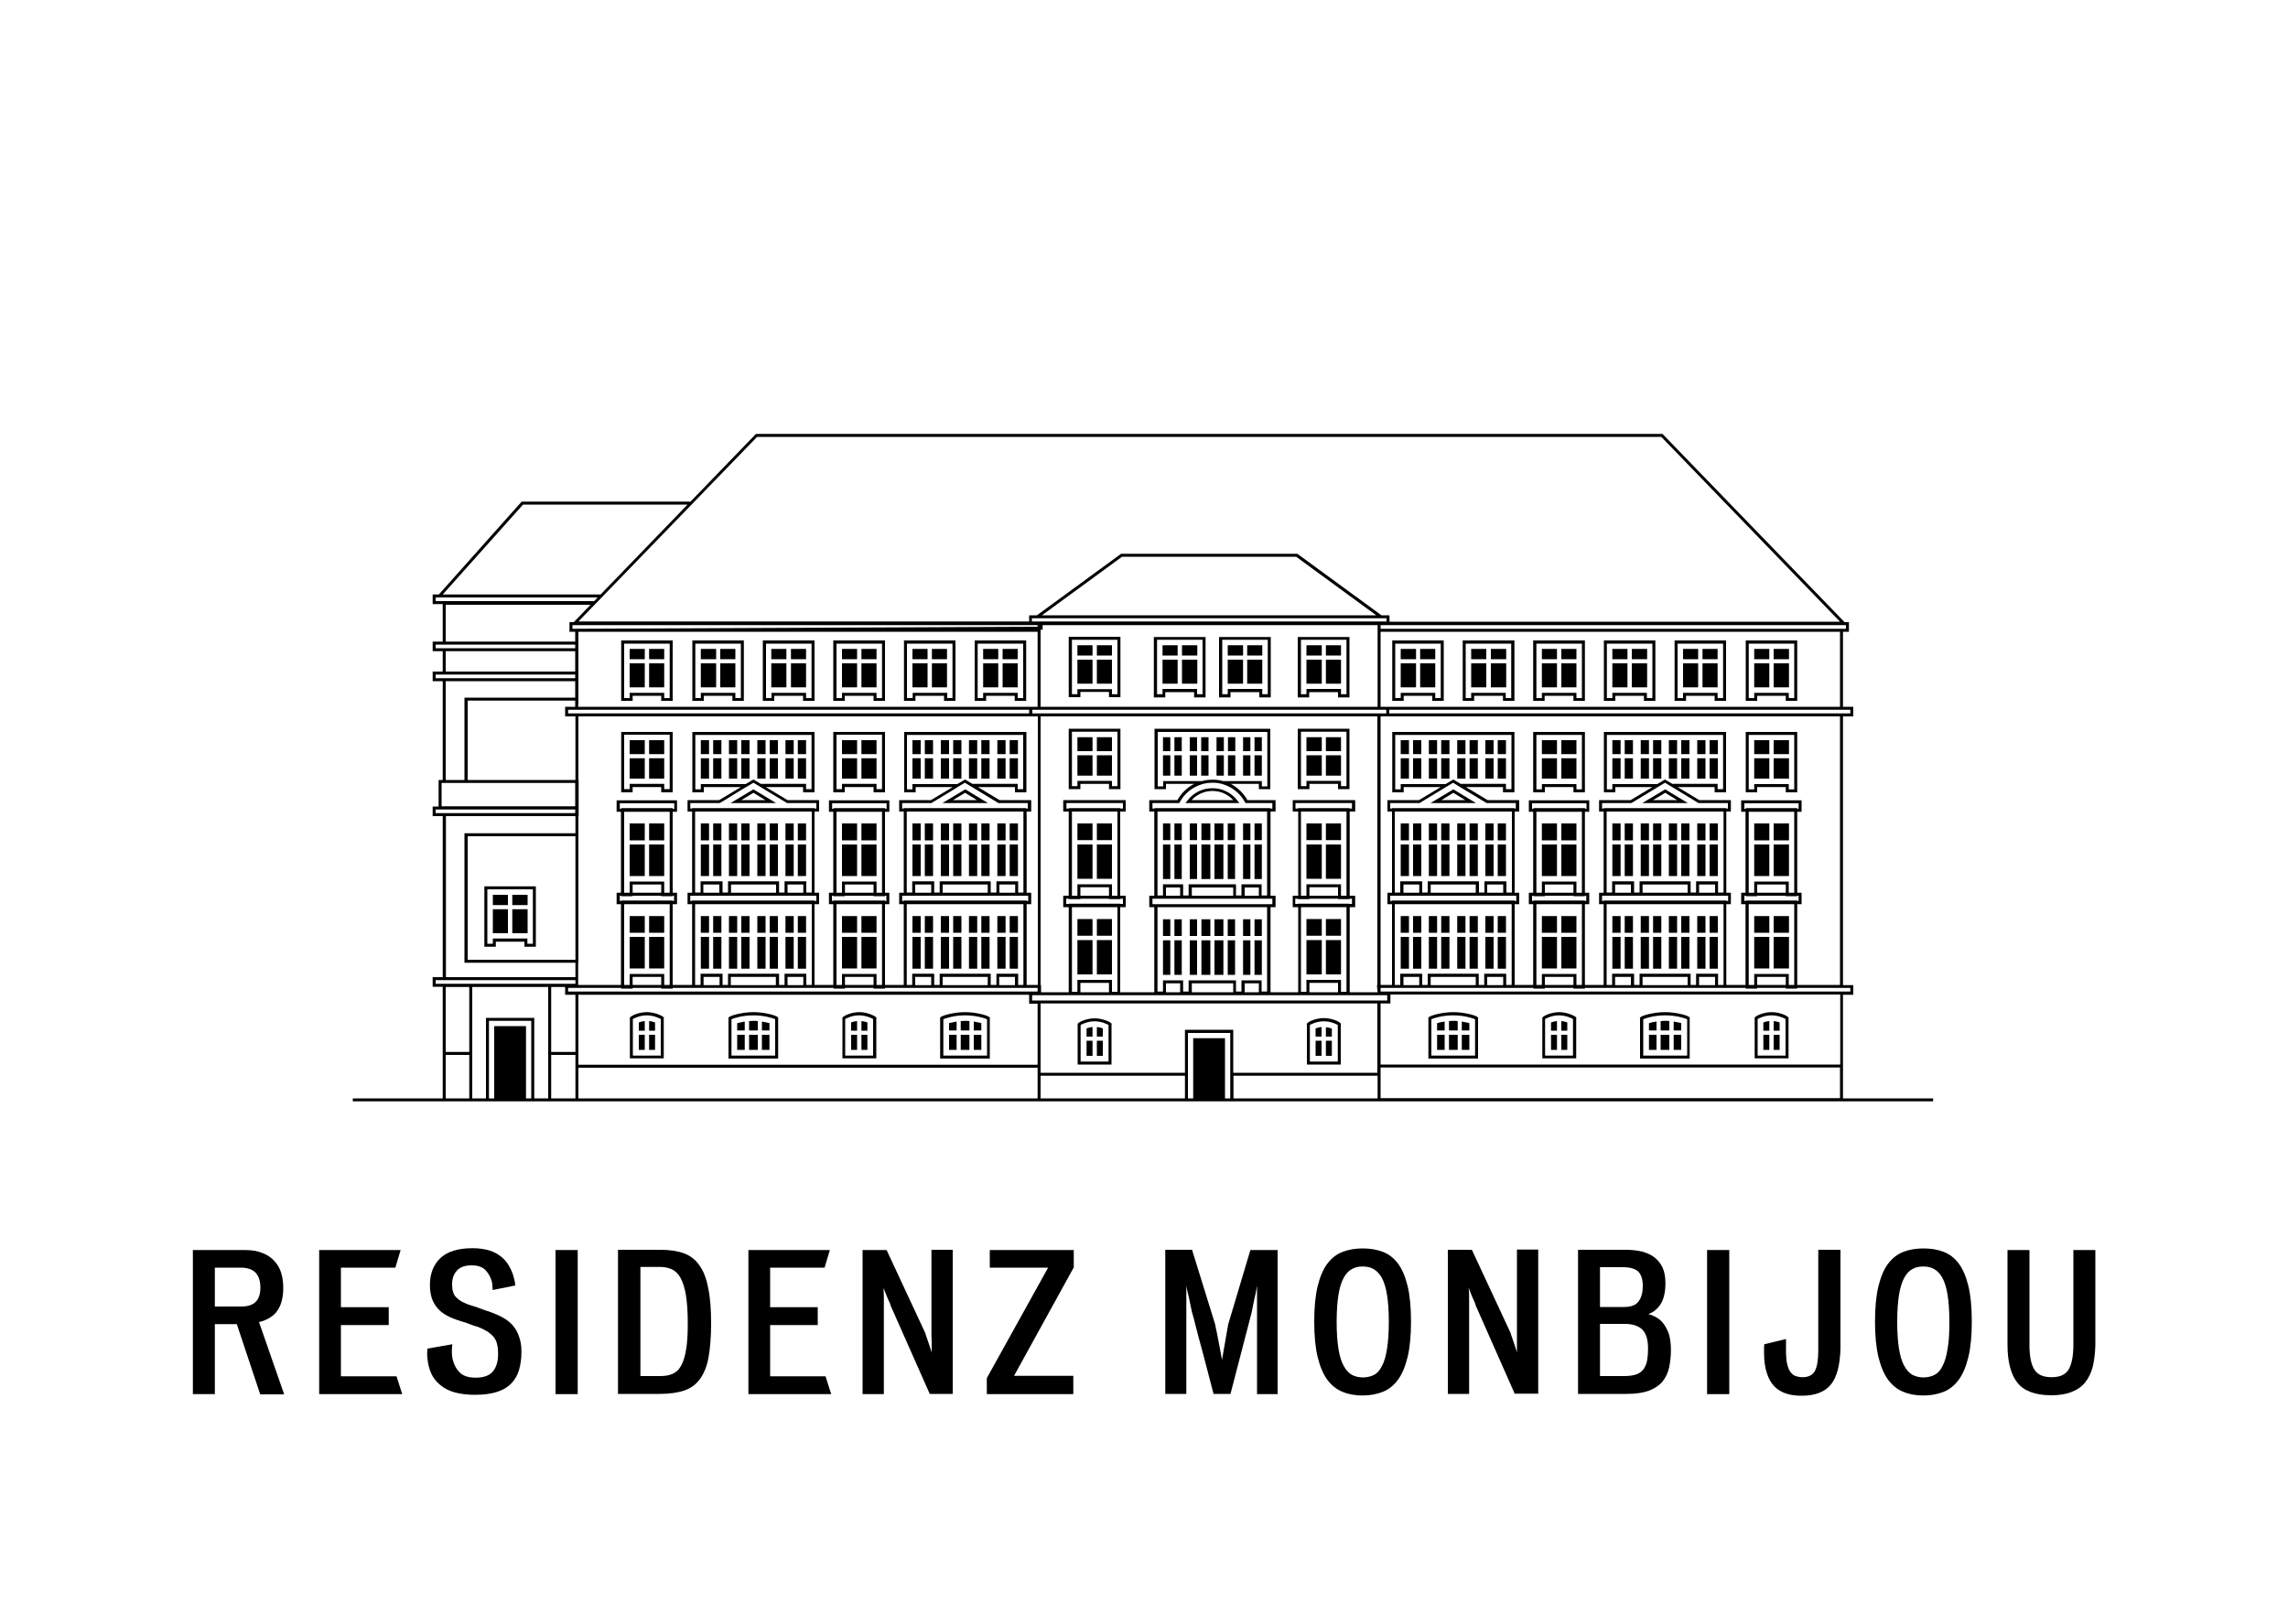 <?xml version="1.0" encoding="utf-8"?>
<!-- Generator: Adobe Illustrator 26.3.1, SVG Export Plug-In . SVG Version: 6.00 Build 0)  -->
<svg version="1.1" id="Ebene_1" xmlns="http://www.w3.org/2000/svg" xmlns:xlink="http://www.w3.org/1999/xlink" x="0px" y="0px"
	 viewBox="0 0 1000 710.1" style="enable-background:new 0 0 1000 710.1;" xml:space="preserve">
<g>
	<g>
		<path d="M113.8,562.9c0-2.8-0.7-4.9-2-6.4c-1.4-1.5-3.6-2.3-6.6-2.3H93.9v17h11.5c2.9,0,5.1-0.7,6.4-2.1
			C113.1,567.8,113.8,565.7,113.8,562.9 M113.7,609.5l-10.2-30.6h-9.6v30.6h-9.6v-63H107c3,0,5.6,0.4,7.7,1.3c2.1,0.8,3.9,2,5.2,3.5
			c1.4,1.5,2.4,3.2,3,5.2c0.6,2,0.9,4.2,0.9,6.5c0,4.1-0.8,7.4-2.5,9.9c-1.7,2.5-4.4,4.2-8.1,5.1l11,31.6H113.7z"/>
	</g>
	<polygon points="139.5,609.5 139.5,546.5 175.1,546.5 172.8,554.2 149,554.2 149,571.5 169.9,571.5 169.9,579.3 149,579.3 
		149,601.7 173.3,601.7 175.8,609.5 	"/>
	<g>
		<path d="M227.9,591c0,3.1-0.4,5.8-1.1,8.1c-0.7,2.3-1.9,4.3-3.5,5.9c-1.6,1.6-3.7,2.8-6.3,3.6c-2.6,0.8-5.8,1.2-9.5,1.2
			c-3.4,0-6.4-0.4-8.9-1.1c-2.5-0.7-4.5-1.8-6.2-3.2c-1.7-1.4-3-3-3.9-5c-0.9-2-1.5-4.2-1.7-6.8c-0.1-0.6-0.1-1.3-0.1-2
			c0-0.7,0.1-1.4,0.1-2.1l10.9-1.9c-0.1,0.9-0.2,1.8-0.2,2.7c0,0.9,0,1.7,0.1,2.5c0.4,2.8,1.4,5,3,6.8c1.6,1.8,4,2.6,7.3,2.6
			c3.5,0,6-0.9,7.5-2.7c1.5-1.8,2.3-4.3,2.3-7.6c0-1.6-0.1-3-0.4-4.1c-0.2-1.2-0.7-2.2-1.3-3.1c-0.7-0.9-1.6-1.7-2.7-2.5
			c-1.2-0.7-2.6-1.5-4.4-2.2c-1.2-0.3-2.4-0.7-3.6-1.2c-1.2-0.5-2.5-0.9-3.9-1.3c-2.3-0.7-4.3-1.5-6-2.4c-1.7-0.9-3.1-2-4.2-3.3
			c-1.1-1.3-1.9-2.7-2.5-4.4c-0.5-1.6-0.8-3.5-0.8-5.7c0-4.9,1.5-8.8,4.5-11.7c3-2.9,7.7-4.4,14.2-4.4c2.9,0,5.4,0.4,7.6,1.1
			c2.1,0.7,4,1.8,5.4,3.1c1.5,1.3,2.6,2.9,3.5,4.7c0.9,1.8,1.5,3.7,1.9,5.8c0.1,0.3,0.1,0.6,0.1,0.8c0,0.3,0.1,0.5,0.1,0.8l-9.9,2
			c0-0.2,0-0.4,0-0.7c0-0.3-0.1-0.7-0.1-1.1c0-0.4-0.1-0.8-0.1-1.1c0-0.4-0.1-0.6-0.1-0.7c-0.6-2.1-1.6-3.9-2.9-5.2
			c-1.4-1.4-3.4-2-6-2c-2.8,0-5,0.7-6.4,2.3c-1.4,1.5-2.1,3.5-2.1,6c0,1.2,0.1,2.3,0.4,3.2c0.2,0.9,0.7,1.8,1.4,2.5
			c0.7,0.7,1.6,1.4,2.7,2c1.2,0.6,2.6,1.2,4.4,1.7c0.4,0.2,1,0.3,1.6,0.5c0.6,0.2,1.2,0.4,1.9,0.7c0.7,0.2,1.3,0.5,1.9,0.7
			c0.6,0.2,1.1,0.4,1.6,0.5c2.5,0.9,4.6,1.8,6.4,2.8c1.8,1,3.3,2.2,4.4,3.6c1.2,1.4,2,3,2.6,4.8C227.6,586.4,227.9,588.5,227.9,591"
			/>
	</g>
	<rect x="242.8" y="546.5" width="9.7" height="63"/>
	<g>
		<path d="M300.6,578.3c0-4.8-0.3-8.8-0.8-12c-0.5-3.1-1.3-5.6-2.3-7.5c-1-1.9-2.3-3.1-3.7-3.8c-1.5-0.7-3.2-1.1-5.1-1.1h-8.8v47.7
			h8.7c2.1,0,3.9-0.3,5.4-1c1.5-0.7,2.8-1.8,3.7-3.6c1-1.7,1.7-4.1,2.2-7.2C300.4,587,300.6,583.1,300.6,578.3 M310.8,578.5
			c0,5.9-0.4,10.8-1.1,14.8c-0.7,4-2,7.1-3.7,9.5c-1.7,2.4-4,4.1-6.9,5.1c-2.9,1-6.5,1.5-10.9,1.5h-18.1v-63h18.6
			c3.9,0,7.3,0.5,10.1,1.5c2.8,1,5.1,2.7,6.8,5.2c1.8,2.4,3.1,5.7,3.9,9.9C310.4,567.1,310.8,572.3,310.8,578.5"/>
	</g>
	<polygon points="327.1,609.5 327.1,546.5 362.7,546.5 360.4,554.2 336.6,554.2 336.6,571.5 357.4,571.5 357.4,579.3 336.6,579.3 
		336.6,601.7 360.8,601.7 363.3,609.5 	"/>
	<g>
		<path d="M406.4,609.5l-17.1-38.6c-0.1-0.5-0.3-1.1-0.7-1.9s-0.7-1.5-1-2.3c-0.3-0.8-0.6-1.5-0.9-2.2c-0.3-0.7-0.4-1.2-0.5-1.5
			c0,0.3,0,0.8,0,1.4c0,0.6,0.1,1.3,0.1,2c0,0.7,0,1.3,0,2v1.5v39.6h-9.3v-63h10.5l16.9,36.3c0.1,0.3,0.2,0.8,0.5,1.6
			c0.3,0.8,0.6,1.7,0.9,2.6c0.3,1,0.6,1.9,0.9,2.7c0.3,0.8,0.5,1.5,0.5,1.8v-2c0-0.9,0-1.9,0-2.9c0-1-0.1-1.9-0.1-2.8v-1.7v-35.7
			h9.3v63H406.4z"/>
	</g>
	<polygon points="431.3,609.5 431.3,602.5 458.1,554.2 432.6,554.2 432.6,546.5 469.3,546.5 469.3,554.1 443.2,601.5 469.1,601.5 
		469.1,609.5 	"/>
	<g>
		<path d="M549.4,609.5v-35.7v-11.7c-0.1,0.5-0.2,1.2-0.4,2.3c-0.2,1-0.4,2.1-0.7,3.2c-0.2,1.2-0.5,2.3-0.7,3.4
			c-0.2,1.1-0.4,2-0.5,2.6l-9.3,35.8h-7.4l-4.7-18c-0.6-2.2-1.2-4.4-1.8-6.6c-0.6-2.2-1.1-4.1-1.5-5.8c-0.4-1.7-0.9-3.6-1.5-5.6
			c-0.1-0.5-0.3-1.3-0.5-2.4c-0.2-1.1-0.5-2.2-0.7-3.4c-0.3-1.2-0.5-2.3-0.8-3.4c-0.2-1.1-0.4-1.8-0.4-2.3v2.4c0,1.1,0,2.2,0,3.4
			c0,1.2,0,2.4,0,3.5v2.5v35.7h-9.2v-63H521l10.1,32.6c0.1,0.6,0.3,1.7,0.7,3.4c0.3,1.7,0.7,3.4,1,5.2c0.4,2.1,0.8,4.4,1.3,6.9
			c0.4-2.5,0.8-4.7,1.2-6.9c0.3-1.8,0.6-3.5,0.9-5.2c0.3-1.7,0.5-2.8,0.6-3.4l9.7-32.5h11.9v63H549.4z"/>
		<path d="M607,577.9c0-4.8-0.3-8.8-0.8-11.9s-1.3-5.6-2.3-7.4c-1-1.8-2.2-3-3.6-3.8s-3-1.1-4.7-1.1c-1.8,0-3.3,0.3-4.7,1.1
			c-1.4,0.7-2.6,2-3.6,3.8c-1,1.8-1.8,4.3-2.3,7.4c-0.5,3.1-0.8,7.1-0.8,11.9c0,4.8,0.3,8.8,0.8,11.9c0.5,3.1,1.3,5.6,2.3,7.4
			c1,1.8,2.2,3.1,3.6,3.9c1.4,0.7,3,1.1,4.8,1.1c1.8,0,3.4-0.4,4.8-1.1c1.4-0.7,2.6-2,3.5-3.9c1-1.8,1.7-4.3,2.2-7.4
			C606.7,586.6,607,582.7,607,577.9 M616.7,577.8c0,6.2-0.5,11.4-1.5,15.5c-1,4.1-2.4,7.5-4.2,9.9c-1.8,2.5-4,4.2-6.6,5.3
			c-2.6,1-5.5,1.6-8.8,1.6c-3.3,0-6.2-0.5-8.8-1.6c-2.6-1-4.8-2.8-6.7-5.3c-1.8-2.5-3.2-5.8-4.2-9.9c-1-4.1-1.5-9.3-1.5-15.5
			c0-6.2,0.5-11.4,1.5-15.5c1-4.1,2.4-7.4,4.2-9.8c1.9-2.5,4.1-4.2,6.7-5.2c2.6-1,5.5-1.5,8.8-1.5c3.3,0,6.2,0.5,8.8,1.5
			c2.6,1,4.8,2.7,6.6,5.1c1.8,2.4,3.2,5.7,4.2,9.8C616.2,566.3,616.7,571.5,616.7,577.8"/>
		<path d="M662.1,609.5L645,570.8c-0.1-0.5-0.3-1.1-0.7-1.9c-0.3-0.8-0.7-1.5-1-2.3c-0.3-0.8-0.6-1.5-0.9-2.2
			c-0.3-0.7-0.4-1.2-0.5-1.5c0,0.3,0,0.8,0.1,1.4c0,0.6,0.1,1.3,0.1,2c0,0.7,0,1.3,0,2v1.5v39.6h-9.3v-63h10.5l16.9,36.3
			c0.1,0.3,0.2,0.8,0.5,1.6c0.3,0.8,0.6,1.7,0.9,2.6c0.3,1,0.6,1.9,0.9,2.7c0.3,0.8,0.5,1.5,0.5,1.8v-2c0-0.9,0-1.9,0-2.9
			c0-1,0-1.9,0-2.8v-1.7v-35.7h9.3v63H662.1z"/>
		<path d="M720.3,589.5c0-3.9-0.9-6.7-2.6-8.3c-1.7-1.6-4.3-2.4-7.5-2.4h-10.9v22.8h10.6c1.9,0,3.5-0.2,4.9-0.6
			c1.3-0.4,2.4-1.1,3.2-2c0.8-0.9,1.4-2.2,1.8-3.7C720.1,593.7,720.3,591.8,720.3,589.5 M718,562.2c0-2.9-0.7-5-2-6.3
			c-1.4-1.3-3.7-1.9-6.9-1.9h-9.8v17.4h10.5c3.1,0,5.2-0.8,6.4-2.5C717.4,567.3,718,565,718,562.2 M730.3,590.2
			c0,2.8-0.3,5.3-0.8,7.7c-0.5,2.3-1.5,4.4-2.9,6.1c-1.4,1.7-3.4,3-5.9,4c-2.5,0.9-5.7,1.4-9.6,1.4h-21.4v-63h20.9
			c2.7,0,5.1,0.3,7.2,0.8c2.1,0.6,3.9,1.4,5.4,2.6c1.5,1.2,2.7,2.7,3.5,4.5c0.8,1.8,1.2,4,1.2,6.7c0,3.8-0.7,6.8-2,9
			c-1.4,2.2-3.2,3.7-5.5,4.5c1.2,0.3,2.4,0.8,3.6,1.5c1.2,0.7,2.3,1.6,3.2,2.9c0.9,1.2,1.7,2.8,2.3,4.6
			C730,585.4,730.3,587.6,730.3,590.2"/>
	</g>
	<rect x="746.1" y="546.5" width="9.7" height="63"/>
	<g>
		<path d="M800.3,605.2c-2.6,3.3-6.9,5-12.9,5c-2.6,0-4.9-0.3-6.9-1c-2-0.7-3.7-1.7-5.1-3.2c-1.4-1.5-2.5-3.4-3.2-5.8
			c-0.8-2.4-1.2-5.3-1.2-8.8V590c0-0.6,0-1.3,0.1-2.3l9.5-2.3v6.3c0.1,2,0.2,3.7,0.6,5c0.3,1.3,0.8,2.4,1.4,3.2
			c0.6,0.8,1.3,1.4,2.2,1.7c0.9,0.3,1.9,0.5,3,0.5c2.6,0,4.4-0.9,5.4-2.7c1-1.8,1.5-4.9,1.5-9.3v-43.7h9.7v43.1
			C804.2,596.7,802.9,601.9,800.3,605.2"/>
		<path d="M852,577.9c0-4.8-0.3-8.8-0.8-11.9s-1.3-5.6-2.3-7.4c-1-1.8-2.2-3-3.6-3.8s-3-1.1-4.7-1.1c-1.8,0-3.3,0.3-4.7,1.1
			c-1.4,0.7-2.6,2-3.6,3.8c-1,1.8-1.8,4.3-2.3,7.4c-0.5,3.1-0.8,7.1-0.8,11.9c0,4.8,0.3,8.8,0.8,11.9c0.5,3.1,1.3,5.6,2.3,7.4
			c1,1.8,2.2,3.1,3.6,3.9c1.4,0.7,3,1.1,4.8,1.1c1.8,0,3.4-0.4,4.8-1.1c1.4-0.7,2.6-2,3.5-3.9c1-1.8,1.7-4.3,2.2-7.4
			C851.8,586.6,852,582.7,852,577.9 M861.8,577.8c0,6.2-0.5,11.4-1.5,15.5c-1,4.1-2.4,7.5-4.2,9.9c-1.8,2.5-4,4.2-6.6,5.3
			c-2.6,1-5.5,1.6-8.8,1.6c-3.3,0-6.2-0.5-8.8-1.6c-2.6-1-4.8-2.8-6.7-5.3c-1.8-2.5-3.2-5.8-4.2-9.9c-1-4.1-1.5-9.3-1.5-15.5
			c0-6.2,0.5-11.4,1.5-15.5c1-4.1,2.4-7.4,4.2-9.8c1.9-2.5,4.1-4.2,6.7-5.2c2.6-1,5.5-1.5,8.8-1.5c3.3,0,6.2,0.5,8.8,1.5
			c2.6,1,4.8,2.7,6.6,5.1c1.8,2.4,3.2,5.7,4.2,9.8C861.3,566.3,861.8,571.5,861.8,577.8"/>
		<path d="M914.7,597.4c-0.7,2.7-1.8,5-3.3,6.9c-1.5,1.9-3.5,3.3-5.9,4.2c-2.4,1-5.4,1.5-8.9,1.5c-6.9,0-11.9-1.8-14.8-5.4
			c-2.9-3.6-4.4-9.2-4.4-16.7v-41.4h9.6v41.5c0,4.9,0.7,8.4,2.1,10.7c1.4,2.3,3.9,3.4,7.6,3.4c3.7,0,6.2-1.2,7.5-3.5
			c1.3-2.3,2-5.9,2-10.8v-41.3h9.6v41.7C915.7,591.6,915.3,594.7,914.7,597.4"/>
	</g>
	<path d="M215.4,412.6H213v-23.8h19.9v23.8h-2.4v-2.3h-15.1V412.6z M216.7,411.7h12.5v2.2h5v-26.4h-22.5v26.4h5V411.7z"/>
	<path d="M429.7,305.2h-2.4v-23.8h19.9v23.8h-2.4v-2.3h-15.1V305.2z M431,304.2h12.5v2.2h5v-26.4H426v26.4h5V304.2z"/>
	<path d="M368,305.2h-2.4v-23.8h19.9v23.8h-2.4v-2.3H368V305.2z M369.3,304.2h12.5v2.2h5v-26.4h-22.6v26.4h5V304.2z"/>
	<path d="M337.2,305.2h-2.4v-23.8h19.9v23.8h-2.4v-2.3h-15.1V305.2z M338.5,304.2H351v2.2h5v-26.4h-22.6v26.4h5V304.2z"/>
	<path d="M398.8,305.2h-2.4v-23.8h19.9v23.8H414v-2.3h-15.1V305.2z M400.1,304.2h12.5v2.2h5v-26.4h-22.5v26.4h5V304.2z"/>
	<path d="M275.2,305.2h-2.4v-23.8h19.9v23.8h-2.4v-2.3h-15.1V305.2z M276.5,304.2H289v2.2h5v-26.4h-22.5v26.4h5V304.2z"/>
	<path d="M368,345h-2.4v-23.8h19.9V345h-2.4v-2.3H368V345z M369.3,344.1h12.5v2.3h5v-26.4h-22.6v26.4h5V344.1z"/>
	<path d="M275.2,345h-2.4v-23.8h19.9V345h-2.4v-2.3h-15.1V345z M276.5,344.1H289v2.3h5v-26.4h-22.5v26.4h5V344.1z"/>
	<path d="M329.3,346.6l5.2,3.2H324L329.3,346.6z M319.3,351.1h19.9l-9.9-6L319.3,351.1z"/>
	<path d="M306.3,305.2h-2.4v-23.8h19.9v23.8h-2.4v-2.3h-15.1V305.2z M307.6,304.2h12.5v2.2h5v-26.4h-22.5v26.4h5V304.2z"/>
	<g>
		<path d="M381.6,461.5h-12.2v-16c0.7-0.4,3.1-1.6,6.1-1.6c2.9,0,5.4,1.2,6.1,1.6V461.5z M375.6,442.5c-3.5,0-6.9,1.6-7.3,2.3
			l-0.2,0.3l0.1,0.2v17.4h14.8v-17.5l0.1-0.2l-0.2-0.3C382.4,444.2,379.1,442.5,375.6,442.5"/>
		<path d="M338.8,461.5h-19.1v-15.9c1-0.5,4.9-1.7,9.6-1.7c4.7,0,8.5,1.2,9.5,1.7V461.5z M329.3,442.5c-5.2,0-10.4,1.6-10.8,2.3
			l-0.2,0.4l0.1,0.2v17.4h21.7v-17.4l0.1-0.2l-0.2-0.4C339.7,444.1,334.5,442.5,329.3,442.5"/>
		<path d="M431.4,461.5h-19.1v-15.9c1-0.5,4.9-1.7,9.5-1.7c4.7,0,8.5,1.2,9.6,1.7V461.5z M421.8,442.5c-5.2,0-10.4,1.6-10.8,2.3
			l-0.2,0.4l0.1,0.2v17.4h21.7v-17.4l0.1-0.2l-0.2-0.4C432.2,444.1,427,442.5,421.8,442.5"/>
		<path d="M288.8,461.5h-12.2v-16c0.7-0.4,3.1-1.6,6.1-1.6c2.9,0,5.4,1.2,6.1,1.6V461.5z M282.7,442.5c-3.5,0-6.9,1.6-7.3,2.3
			l-0.2,0.3l0.1,0.2v17.4h14.8v-17.5l0.1-0.2l-0.2-0.3C289.6,444.2,286.3,442.5,282.7,442.5"/>
	</g>
	<path d="M766.7,305.2h-2.4v-23.8h19.9v23.8h-2.4v-2.3h-15.1V305.2z M768,304.2h12.5v2.2h5v-26.4H763v26.4h5V304.2z"/>
	<path d="M421.8,346.6l5.2,3.2h-10.5L421.8,346.6z M411.9,351.1h19.9l-9.9-6L411.9,351.1z"/>
	<path d="M727.8,346.6l5.2,3.2h-10.5L727.8,346.6z M717.8,351.1h19.9l-9.9-6L717.8,351.1z"/>
	<path d="M671.5,321.3h19.9v23.8H689v-2.3h-15.1v2.3h-2.4V321.3z M670.2,346.4h5v-2.3h12.5v2.3h5v-26.4h-22.6V346.4z"/>
	<path d="M643,305.2h-2.4v-23.8h19.9v23.8h-2.4v-2.3H643V305.2z M644.4,304.2h12.5v2.2h5v-26.4h-22.6v26.4h5V304.2z"/>
	<path d="M612.2,305.2h-2.4v-23.8h19.9v23.8h-2.4v-2.3h-15.1V305.2z M613.5,304.2H626v2.2h5v-26.4h-22.5v26.4h5V304.2z"/>
	<path d="M568.6,319.9h19.9v23.8h-2.4v-2.3H571v2.3h-2.4V319.9z M567.3,345h5v-2.3h12.5v2.3h5v-26.4h-22.6V345z"/>
	<path d="M764.3,321.3h19.9v23.8h-2.4v-2.3h-15.1v2.3h-2.4V321.3z M763,346.4h5v-2.3h12.5v2.3h5v-26.4H763V346.4z"/>
	<path d="M571,303.5h-2.4v-23.8h19.9v23.8h-2.4v-2.3H571V303.5z M572.3,302.6h12.5v2.3h5v-26.4h-22.6v26.4h5V302.6z"/>
	<path d="M735.6,305.2h-2.4v-23.8h19.9v23.8h-2.4v-2.3h-15.1V305.2z M736.9,304.2h12.5v2.2h5v-26.4h-22.5v26.4h5V304.2z"/>
	<path d="M704.7,305.2h-2.4v-23.8h19.9v23.8h-2.4v-2.3h-15.1V305.2z M706,304.2h12.5v2.2h5v-26.4H701v26.4h5V304.2z"/>
	<path d="M673.9,305.2h-2.4v-23.8h19.9v23.8H689v-2.3h-15.1V305.2z M675.2,304.2h12.5v2.2h5v-26.4h-22.6v26.4h5V304.2z"/>
	<g>
		<path d="M780.4,461.5h-12.2v-16c0.7-0.4,3.1-1.6,6.1-1.6c2.9,0,5.4,1.2,6.1,1.6V461.5z M781.6,444.8c-0.4-0.7-3.7-2.3-7.3-2.3
			c-3.5,0-6.9,1.6-7.3,2.3l-0.2,0.3l0.1,0.2v17.4h14.8v-17.5l0.1-0.2L781.6,444.8z"/>
		<path d="M644.7,461.5h-19.1v-15.9c1-0.5,4.9-1.7,9.5-1.7c4.7,0,8.5,1.2,9.6,1.7V461.5z M635.2,442.5c-5.2,0-10.4,1.6-10.8,2.3
			l-0.2,0.4l0.1,0.2v17.4h21.7v-17.4l0.1-0.2l-0.2-0.4C645.6,444.1,640.4,442.5,635.2,442.5"/>
		<path d="M737.3,461.5h-19.1v-15.9c1-0.5,4.9-1.7,9.6-1.7c4.7,0,8.5,1.2,9.6,1.7V461.5z M727.7,442.5c-5.2,0-10.4,1.6-10.8,2.3
			l-0.2,0.4l0.1,0.2v17.4h21.7v-17.4l0.1-0.2l-0.2-0.4C738.2,444.1,732.9,442.5,727.7,442.5"/>
		<path d="M687.5,461.5h-12.2v-16c0.7-0.4,3.1-1.6,6.1-1.6c2.9,0,5.4,1.2,6.1,1.6V461.5z M681.5,442.5c-3.5,0-6.9,1.6-7.3,2.3
			l-0.2,0.3l0.1,0.2v17.4h14.8v-17.5l0.1-0.2l-0.2-0.3C688.3,444.2,685,442.5,681.5,442.5"/>
		<path d="M572.5,448.1c0.7-0.4,3.1-1.6,6.1-1.6c2.9,0,5.4,1.2,6.1,1.6v16h-12.2V448.1z M571.2,465.4H586v-17.5l0.1-0.2l-0.2-0.3
			c-0.4-0.7-3.7-2.3-7.3-2.3c-3.5,0-6.9,1.6-7.3,2.3l-0.2,0.3l0.1,0.2V465.4z"/>
	</g>
	<path d="M635.2,346.6l5.2,3.2H630L635.2,346.6z M625.2,351.1h19.9l-9.9-6L625.2,351.1z"/>
	<path d="M468.5,319.9h19.9v23.8H486v-2.3h-15.1v2.3h-2.4V319.9z M467.2,345h5v-2.3h12.5v2.3h5v-26.4h-22.6V345z"/>
	<path d="M508.1,303.5h-2.4v-23.8h19.9v23.8h-2.4v-2.3h-15.1V303.5z M509.4,302.6h12.5v2.3h5v-26.4h-22.6v26.4h5V302.6z"/>
	<path d="M468.5,279.7h19.9v23.8H486v-2.2h-15.1v2.2h-2.4V279.7z M472.2,304.8v-2.3h12.5v2.3h5v-26.4h-22.6v26.4H472.2z"/>
	<path d="M536.6,303.5h-2.4v-23.8h19.9v23.8h-2.4v-2.3h-15.1V303.5z M537.9,302.6h12.5v2.3h5v-26.4h-22.6v26.4h5V302.6z"/>
	<g>
		<path d="M484.5,464.1h-12.2v-16c0.7-0.4,3.1-1.6,6.1-1.6c2.9,0,5.4,1.2,6.1,1.6V464.1z M478.4,445.2c-3.5,0-6.9,1.6-7.3,2.3
			l-0.2,0.3l0.1,0.2v17.4h14.8v-17.5l0.1-0.2l-0.2-0.3C485.3,446.8,482,445.2,478.4,445.2"/>
		<path d="M520.8,349.8c2.3-2.5,5.6-4,9.1-4c3.5,0,6.7,1.4,9.1,4H520.8z M529.9,344.6c-4.4,0-8.4,2-11,5.5l-0.8,1h23.6l-0.8-1
			C538.3,346.6,534.3,344.6,529.9,344.6"/>
	</g>
	<rect x="223.9" y="397.5" width="6.7" height="10.5"/>
	<rect x="223.9" y="391.2" width="6.7" height="4.5"/>
	<rect x="215.4" y="391.2" width="6.6" height="4.5"/>
	<rect x="215.4" y="397.5" width="6.6" height="10.5"/>
	<rect x="275.2" y="290" width="6.6" height="10.5"/>
	<rect x="283.7" y="283.7" width="6.6" height="4.5"/>
	<rect x="283.7" y="290" width="6.6" height="10.5"/>
	<rect x="275.2" y="283.7" width="6.6" height="4.5"/>
	<rect x="345.7" y="290" width="6.6" height="10.5"/>
	<rect x="337.1" y="290" width="6.6" height="10.5"/>
	<rect x="345.7" y="283.7" width="6.6" height="4.5"/>
	<rect x="337.1" y="283.7" width="6.6" height="4.5"/>
	<rect x="314.8" y="283.7" width="6.6" height="4.5"/>
	<rect x="306.3" y="290" width="6.7" height="10.5"/>
	<rect x="314.8" y="290" width="6.6" height="10.5"/>
	<rect x="306.3" y="283.7" width="6.7" height="4.5"/>
	<rect x="438.2" y="290" width="6.6" height="10.5"/>
	<rect x="429.7" y="290" width="6.6" height="10.5"/>
	<rect x="438.2" y="283.7" width="6.6" height="4.5"/>
	<rect x="429.7" y="283.7" width="6.6" height="4.5"/>
	<rect x="398.8" y="283.7" width="6.6" height="4.5"/>
	<rect x="407.3" y="290" width="6.6" height="10.5"/>
	<rect x="407.3" y="283.7" width="6.6" height="4.5"/>
	<rect x="398.8" y="290" width="6.6" height="10.5"/>
	<rect x="376.5" y="283.7" width="6.6" height="4.5"/>
	<rect x="368" y="290" width="6.6" height="10.5"/>
	<rect x="376.5" y="290" width="6.6" height="10.5"/>
	<rect x="368" y="283.7" width="6.6" height="4.5"/>
	<rect x="275.2" y="331.5" width="6.6" height="8.9"/>
	<rect x="275.2" y="323.6" width="6.6" height="6.1"/>
	<rect x="283.7" y="331.5" width="6.6" height="8.9"/>
	<rect x="283.7" y="323.6" width="6.6" height="6.1"/>
	<rect x="311.7" y="331.5" width="3.6" height="8.9"/>
	<rect x="306.3" y="331.5" width="3.6" height="8.9"/>
	<rect x="306.3" y="323.6" width="3.6" height="6.1"/>
	<rect x="311.7" y="323.6" width="3.6" height="6.1"/>
	<rect x="324" y="331.5" width="3.6" height="8.9"/>
	<rect x="318.6" y="323.6" width="3.6" height="6.1"/>
	<rect x="324" y="323.6" width="3.6" height="6.1"/>
	<rect x="318.6" y="331.5" width="3.6" height="8.9"/>
	<rect x="336.4" y="323.6" width="3.6" height="6.1"/>
	<rect x="331" y="331.5" width="3.6" height="8.9"/>
	<rect x="336.4" y="331.5" width="3.6" height="8.9"/>
	<rect x="331" y="323.6" width="3.6" height="6.1"/>
	<rect x="348.7" y="323.6" width="3.6" height="6.1"/>
	<rect x="343.3" y="331.5" width="3.6" height="8.9"/>
	<rect x="348.7" y="331.5" width="3.6" height="8.9"/>
	<rect x="343.3" y="323.6" width="3.6" height="6.1"/>
	<rect x="368" y="323.6" width="6.6" height="6.1"/>
	<rect x="376.5" y="331.5" width="6.6" height="8.9"/>
	<rect x="376.5" y="323.6" width="6.6" height="6.1"/>
	<rect x="368" y="331.5" width="6.6" height="8.9"/>
	<rect x="398.8" y="331.5" width="3.6" height="8.9"/>
	<rect x="404.2" y="323.6" width="3.6" height="6.1"/>
	<rect x="404.2" y="331.5" width="3.6" height="8.9"/>
	<rect x="398.8" y="323.6" width="3.6" height="6.1"/>
	<rect x="416.6" y="331.5" width="3.6" height="8.9"/>
	<rect x="416.6" y="323.6" width="3.6" height="6.1"/>
	<rect x="411.2" y="331.5" width="3.6" height="8.9"/>
	<rect x="411.2" y="323.6" width="3.6" height="6.1"/>
	<rect x="423.5" y="323.6" width="3.6" height="6.1"/>
	<rect x="423.5" y="331.5" width="3.6" height="8.9"/>
	<rect x="428.9" y="323.6" width="3.6" height="6.1"/>
	<rect x="428.9" y="331.5" width="3.6" height="8.9"/>
	<rect x="441.3" y="331.5" width="3.6" height="8.9"/>
	<rect x="441.3" y="323.6" width="3.6" height="6.1"/>
	<rect x="435.9" y="331.5" width="3.6" height="8.9"/>
	<rect x="435.9" y="323.6" width="3.6" height="6.1"/>
	<rect x="275.2" y="360" width="6.6" height="7.4"/>
	<rect x="283.7" y="369.2" width="6.6" height="13.8"/>
	<rect x="275.2" y="369.2" width="6.6" height="13.8"/>
	<rect x="283.7" y="360" width="6.6" height="7.4"/>
	<rect x="311.7" y="369.2" width="3.6" height="13.8"/>
	<rect x="311.7" y="360" width="3.6" height="7.4"/>
	<rect x="306.3" y="369.2" width="3.6" height="13.8"/>
	<rect x="306.3" y="360" width="3.6" height="7.4"/>
	<rect x="318.6" y="369.2" width="3.6" height="13.8"/>
	<rect x="324" y="360" width="3.6" height="7.4"/>
	<rect x="318.6" y="360" width="3.6" height="7.4"/>
	<rect x="324" y="369.2" width="3.6" height="13.8"/>
	<rect x="331" y="369.2" width="3.6" height="13.8"/>
	<rect x="331" y="360" width="3.6" height="7.4"/>
	<rect x="336.4" y="360" width="3.6" height="7.4"/>
	<rect x="336.4" y="369.2" width="3.6" height="13.8"/>
	<rect x="348.7" y="369.2" width="3.6" height="13.8"/>
	<rect x="343.3" y="369.2" width="3.6" height="13.8"/>
	<rect x="348.7" y="360" width="3.6" height="7.4"/>
	<rect x="343.3" y="360" width="3.6" height="7.4"/>
	<rect x="368" y="369.2" width="6.6" height="13.8"/>
	<rect x="376.5" y="360" width="6.6" height="7.4"/>
	<rect x="368" y="360" width="6.6" height="7.4"/>
	<rect x="376.5" y="369.2" width="6.6" height="13.8"/>
	<rect x="404.2" y="360" width="3.6" height="7.4"/>
	<rect x="398.8" y="360" width="3.6" height="7.4"/>
	<rect x="404.2" y="369.2" width="3.6" height="13.8"/>
	<rect x="398.8" y="369.2" width="3.6" height="13.8"/>
	<rect x="416.6" y="369.2" width="3.6" height="13.8"/>
	<rect x="411.2" y="360" width="3.6" height="7.4"/>
	<rect x="411.2" y="369.2" width="3.6" height="13.8"/>
	<rect x="416.6" y="360" width="3.6" height="7.4"/>
	<rect x="428.9" y="369.2" width="3.6" height="13.8"/>
	<rect x="428.9" y="360" width="3.6" height="7.4"/>
	<rect x="423.5" y="369.2" width="3.6" height="13.8"/>
	<rect x="423.5" y="360" width="3.6" height="7.4"/>
	<rect x="435.9" y="360" width="3.6" height="7.4"/>
	<rect x="441.3" y="369.2" width="3.6" height="13.8"/>
	<rect x="441.3" y="360" width="3.6" height="7.4"/>
	<rect x="435.9" y="369.2" width="3.6" height="13.8"/>
	<rect x="283.7" y="409.6" width="6.6" height="13.8"/>
	<rect x="275.2" y="409.6" width="6.6" height="13.8"/>
	<rect x="275.2" y="400.5" width="6.6" height="7.3"/>
	<rect x="283.7" y="400.5" width="6.6" height="7.3"/>
	<rect x="311.7" y="409.6" width="3.6" height="13.9"/>
	<rect x="311.7" y="400.5" width="3.6" height="7.3"/>
	<rect x="306.3" y="400.5" width="3.6" height="7.3"/>
	<rect x="306.3" y="409.6" width="3.6" height="13.9"/>
	<rect x="318.6" y="409.6" width="3.6" height="13.9"/>
	<rect x="324" y="400.5" width="3.6" height="7.3"/>
	<rect x="324" y="409.6" width="3.6" height="13.9"/>
	<rect x="318.6" y="400.5" width="3.6" height="7.3"/>
	<rect x="336.4" y="400.5" width="3.6" height="7.3"/>
	<rect x="331" y="409.6" width="3.6" height="13.9"/>
	<rect x="331" y="400.5" width="3.6" height="7.3"/>
	<rect x="336.4" y="409.6" width="3.6" height="13.9"/>
	<rect x="343.3" y="409.6" width="3.6" height="13.9"/>
	<rect x="348.7" y="400.5" width="3.6" height="7.3"/>
	<rect x="343.3" y="400.5" width="3.6" height="7.3"/>
	<rect x="348.7" y="409.6" width="3.6" height="13.9"/>
	<rect x="376.5" y="400.5" width="6.6" height="7.3"/>
	<rect x="368" y="400.5" width="6.6" height="7.3"/>
	<rect x="376.5" y="409.6" width="6.6" height="13.8"/>
	<rect x="368" y="409.6" width="6.6" height="13.8"/>
	<rect x="398.8" y="409.6" width="3.6" height="13.9"/>
	<rect x="404.2" y="400.5" width="3.6" height="7.3"/>
	<rect x="404.2" y="409.6" width="3.6" height="13.9"/>
	<rect x="398.8" y="400.5" width="3.6" height="7.3"/>
	<rect x="416.6" y="409.6" width="3.6" height="13.9"/>
	<rect x="411.2" y="400.5" width="3.6" height="7.3"/>
	<rect x="411.2" y="409.6" width="3.6" height="13.9"/>
	<rect x="416.6" y="400.5" width="3.6" height="7.3"/>
	<rect x="423.5" y="409.6" width="3.6" height="13.9"/>
	<rect x="428.9" y="409.6" width="3.6" height="13.9"/>
	<rect x="423.5" y="400.5" width="3.6" height="7.3"/>
	<rect x="428.9" y="400.5" width="3.6" height="7.3"/>
	<rect x="435.9" y="400.5" width="3.6" height="7.3"/>
	<rect x="441.3" y="409.6" width="3.6" height="13.9"/>
	<rect x="435.9" y="409.6" width="3.6" height="13.9"/>
	<rect x="441.3" y="400.5" width="3.6" height="7.3"/>
	<rect x="279.2" y="452.4" width="2.6" height="6.6"/>
	<g>
		<path d="M286.3,447c-0.7-0.3-1.6-0.5-2.6-0.6v4.2h2.6V447z"/>
	</g>
	<rect x="283.7" y="452.4" width="2.6" height="6.6"/>
	<g>
		<path d="M279.2,450.6h2.6v-4.2c-1,0.1-1.9,0.3-2.6,0.6V450.6z"/>
		<path d="M327.4,446.4v4.1h3.8v-4.1c-0.6-0.1-1.2-0.1-1.9-0.1C328.6,446.3,328,446.4,327.4,446.4"/>
	</g>
	<rect x="327.4" y="452.4" width="3.8" height="6.6"/>
	<rect x="322.2" y="452.4" width="3.3" height="6.6"/>
	<g>
		<path d="M322.2,447.3v3.2h3.3v-3.9c-1.1,0.2-2,0.4-2.9,0.6L322.2,447.3z"/>
	</g>
	<rect x="333" y="452.4" width="3.3" height="6.6"/>
	<g>
		<path d="M336.3,447.3l-0.5-0.1c-0.8-0.2-1.7-0.4-2.8-0.6v3.9h3.3V447.3z"/>
	</g>
	<rect x="372" y="452.4" width="2.6" height="6.6"/>
	<g>
		<path d="M372,450.6h2.6v-4.2c-1,0.1-1.9,0.3-2.6,0.6V450.6z"/>
	</g>
	<rect x="376.5" y="452.4" width="2.6" height="6.6"/>
	<g>
		<path d="M379.1,447c-0.7-0.3-1.7-0.5-2.6-0.6v4.2h2.6V447z"/>
		<path d="M419.9,446.4v4.1h3.8v-4.1c-0.6-0.1-1.3-0.1-1.9-0.1C421.2,446.3,420.5,446.4,419.9,446.4"/>
	</g>
	<rect x="419.9" y="452.4" width="3.8" height="6.6"/>
	<rect x="425.6" y="452.4" width="3.3" height="6.6"/>
	<rect x="414.8" y="452.4" width="3.3" height="6.6"/>
	<g>
		<path d="M414.8,447.3v3.2h3.3v-3.9c-1.1,0.2-2,0.4-2.9,0.6L414.8,447.3z"/>
		<path d="M428.9,447.3l-0.5-0.1c-0.8-0.2-1.7-0.4-2.8-0.6v3.9h3.3V447.3z"/>
	</g>
	<rect x="579.5" y="288.4" width="6.6" height="10.5"/>
	<rect x="571" y="288.4" width="6.7" height="10.5"/>
	<rect x="579.5" y="282.1" width="6.6" height="4.5"/>
	<rect x="571" y="282.1" width="6.7" height="4.5"/>
	<rect x="470.9" y="282.1" width="6.6" height="4.5"/>
	<rect x="470.9" y="288.4" width="6.6" height="10.5"/>
	<rect x="479.4" y="282.1" width="6.6" height="4.5"/>
	<rect x="479.4" y="288.4" width="6.6" height="10.5"/>
	<rect x="516.6" y="288.4" width="6.7" height="10.5"/>
	<rect x="508.1" y="288.4" width="6.6" height="10.5"/>
	<rect x="508.1" y="282.1" width="6.6" height="4.5"/>
	<rect x="516.6" y="282.1" width="6.7" height="4.5"/>
	<rect x="545.1" y="282.1" width="6.6" height="4.5"/>
	<rect x="545.1" y="288.4" width="6.6" height="10.5"/>
	<rect x="536.6" y="288.4" width="6.7" height="10.5"/>
	<rect x="536.6" y="282.1" width="6.7" height="4.5"/>
	<rect x="579.5" y="330.2" width="6.6" height="8.9"/>
	<rect x="571" y="330.2" width="6.7" height="8.9"/>
	<rect x="579.5" y="322.3" width="6.6" height="6.1"/>
	<rect x="571" y="322.3" width="6.7" height="6.1"/>
	<rect x="513.3" y="322.3" width="3.2" height="6.1"/>
	<rect x="513.3" y="330.2" width="3.2" height="8.9"/>
	<rect x="508.3" y="330.2" width="3.2" height="8.9"/>
	<rect x="508.3" y="322.3" width="3.2" height="6.1"/>
	<rect x="525" y="330.2" width="3.2" height="8.9"/>
	<rect x="525" y="322.3" width="3.2" height="6.1"/>
	<rect x="520" y="330.2" width="3.2" height="8.9"/>
	<rect x="520" y="322.3" width="3.2" height="6.1"/>
	<rect x="536.7" y="330.2" width="3.2" height="8.9"/>
	<rect x="536.7" y="322.3" width="3.2" height="6.1"/>
	<rect x="531.7" y="322.3" width="3.2" height="6.1"/>
	<rect x="531.7" y="330.2" width="3.2" height="8.9"/>
	<rect x="548.3" y="330.2" width="3.2" height="8.9"/>
	<rect x="543.3" y="322.3" width="3.2" height="6.1"/>
	<rect x="543.3" y="330.2" width="3.2" height="8.9"/>
	<rect x="548.3" y="322.3" width="3.2" height="6.1"/>
	<rect x="470.9" y="330.2" width="6.6" height="8.9"/>
	<rect x="479.4" y="322.3" width="6.6" height="6.1"/>
	<rect x="479.4" y="330.2" width="6.6" height="8.9"/>
	<rect x="470.9" y="322.3" width="6.6" height="6.1"/>
	<rect x="571" y="360" width="6.7" height="7.3"/>
	<rect x="579.5" y="369.2" width="6.6" height="15"/>
	<rect x="571" y="369.2" width="6.7" height="15"/>
	<rect x="579.5" y="360" width="6.6" height="7.3"/>
	<rect x="536.6" y="369.2" width="3.2" height="15.1"/>
	<rect x="530.8" y="360" width="3.9" height="7.3"/>
	<rect x="530.8" y="369.2" width="3.9" height="15.1"/>
	<rect x="525.1" y="360" width="3.9" height="7.3"/>
	<rect x="525.1" y="369.2" width="3.9" height="15.1"/>
	<rect x="520" y="369.2" width="3.2" height="15.1"/>
	<rect x="520" y="360" width="3.2" height="7.3"/>
	<rect x="536.6" y="360" width="3.2" height="7.3"/>
	<rect x="513.3" y="360" width="3.2" height="7.3"/>
	<rect x="513.3" y="369.2" width="3.2" height="15.1"/>
	<rect x="508.3" y="369.2" width="3.2" height="15.1"/>
	<rect x="508.3" y="360" width="3.2" height="7.3"/>
	<rect x="548.3" y="360" width="3.2" height="7.3"/>
	<rect x="543.3" y="360" width="3.2" height="7.3"/>
	<rect x="548.3" y="369.2" width="3.2" height="15.1"/>
	<rect x="543.3" y="369.2" width="3.2" height="15.1"/>
	<rect x="470.9" y="369.2" width="6.6" height="15"/>
	<rect x="479.4" y="369.2" width="6.6" height="15"/>
	<rect x="479.4" y="360" width="6.6" height="7.3"/>
	<rect x="470.9" y="360" width="6.6" height="7.3"/>
	<rect x="571" y="411" width="6.7" height="15"/>
	<rect x="579.5" y="401.8" width="6.6" height="7.3"/>
	<rect x="571" y="401.8" width="6.7" height="7.3"/>
	<rect x="579.5" y="411" width="6.6" height="15"/>
	<rect x="520" y="411.1" width="3.2" height="15.1"/>
	<rect x="525.1" y="401.9" width="3.9" height="7.3"/>
	<rect x="530.8" y="411.1" width="3.9" height="15.1"/>
	<rect x="536.6" y="401.9" width="3.2" height="7.3"/>
	<rect x="536.6" y="411.1" width="3.2" height="15.1"/>
	<rect x="520" y="401.9" width="3.2" height="7.3"/>
	<rect x="525.1" y="411.1" width="3.9" height="15.1"/>
	<rect x="530.8" y="401.9" width="3.9" height="7.3"/>
	<rect x="513.3" y="401.9" width="3.2" height="7.3"/>
	<rect x="508.3" y="411.1" width="3.2" height="15.1"/>
	<rect x="508.3" y="401.9" width="3.2" height="7.3"/>
	<rect x="513.3" y="411.1" width="3.2" height="15.1"/>
	<rect x="548.3" y="411.1" width="3.2" height="15.1"/>
	<rect x="543.3" y="411.1" width="3.2" height="15.1"/>
	<rect x="548.3" y="401.9" width="3.2" height="7.3"/>
	<rect x="543.3" y="401.9" width="3.2" height="7.3"/>
	<rect x="479.4" y="411" width="6.6" height="15"/>
	<rect x="470.9" y="411" width="6.6" height="15"/>
	<rect x="470.9" y="401.8" width="6.6" height="7.3"/>
	<rect x="479.4" y="401.8" width="6.6" height="7.3"/>
	<g>
		<path d="M575,453.2h2.6V449c-1,0.1-1.9,0.4-2.6,0.6V453.2z"/>
	</g>
	<rect x="579.5" y="455" width="2.6" height="6.6"/>
	<rect x="575" y="455" width="2.6" height="6.6"/>
	<g>
		<path d="M579.5,453.2h2.6v-3.5c-0.7-0.3-1.6-0.5-2.6-0.6V453.2z"/>
	</g>
	<rect x="474.9" y="455" width="2.6" height="6.6"/>
	<g>
		<path d="M474.9,453.2h2.6V449c-1,0.1-1.9,0.4-2.6,0.6V453.2z"/>
		<path d="M482,449.6c-0.7-0.3-1.6-0.5-2.6-0.6v4.2h2.6V449.6z"/>
	</g>
	<rect x="479.4" y="455" width="2.6" height="6.6"/>
	<rect x="612.2" y="283.7" width="6.7" height="4.5"/>
	<rect x="620.7" y="290" width="6.6" height="10.5"/>
	<rect x="612.2" y="290" width="6.7" height="10.5"/>
	<rect x="620.7" y="283.7" width="6.6" height="4.5"/>
	<rect x="643" y="290" width="6.6" height="10.5"/>
	<rect x="643" y="283.7" width="6.6" height="4.5"/>
	<rect x="651.6" y="290" width="6.7" height="10.5"/>
	<rect x="651.6" y="283.7" width="6.7" height="4.5"/>
	<rect x="673.9" y="290" width="6.6" height="10.5"/>
	<rect x="682.4" y="283.7" width="6.6" height="4.5"/>
	<rect x="673.9" y="283.7" width="6.6" height="4.5"/>
	<rect x="682.4" y="290" width="6.6" height="10.5"/>
	<rect x="713.2" y="290" width="6.7" height="10.5"/>
	<rect x="713.2" y="283.7" width="6.7" height="4.5"/>
	<rect x="704.7" y="283.7" width="6.6" height="4.5"/>
	<rect x="704.7" y="290" width="6.6" height="10.5"/>
	<rect x="735.6" y="290" width="6.6" height="10.5"/>
	<rect x="735.6" y="283.7" width="6.6" height="4.5"/>
	<rect x="744.1" y="290" width="6.6" height="10.5"/>
	<rect x="744.1" y="283.7" width="6.6" height="4.5"/>
	<rect x="775.2" y="290" width="6.7" height="10.5"/>
	<rect x="766.7" y="283.7" width="6.6" height="4.5"/>
	<rect x="775.2" y="283.7" width="6.7" height="4.5"/>
	<rect x="766.7" y="290" width="6.6" height="10.5"/>
	<rect x="654.6" y="323.6" width="3.6" height="6.1"/>
	<rect x="654.6" y="331.5" width="3.6" height="8.9"/>
	<rect x="649.2" y="331.5" width="3.6" height="8.9"/>
	<rect x="649.2" y="323.6" width="3.6" height="6.1"/>
	<rect x="642.3" y="331.5" width="3.6" height="8.9"/>
	<rect x="636.9" y="331.5" width="3.6" height="8.9"/>
	<rect x="636.9" y="323.6" width="3.6" height="6.1"/>
	<rect x="642.3" y="323.6" width="3.6" height="6.1"/>
	<rect x="629.9" y="323.6" width="3.6" height="6.1"/>
	<rect x="629.9" y="331.5" width="3.6" height="8.9"/>
	<rect x="624.5" y="323.6" width="3.6" height="6.1"/>
	<rect x="624.5" y="331.5" width="3.6" height="8.9"/>
	<rect x="617.6" y="323.6" width="3.6" height="6.1"/>
	<rect x="617.6" y="331.5" width="3.6" height="8.9"/>
	<rect x="612.2" y="323.6" width="3.6" height="6.1"/>
	<rect x="612.2" y="331.5" width="3.6" height="8.9"/>
	<rect x="673.9" y="331.5" width="6.6" height="8.9"/>
	<rect x="682.4" y="323.6" width="6.6" height="6.1"/>
	<rect x="682.4" y="331.5" width="6.6" height="8.9"/>
	<rect x="673.9" y="323.6" width="6.6" height="6.1"/>
	<rect x="766.7" y="323.6" width="6.6" height="6.1"/>
	<rect x="766.7" y="331.5" width="6.6" height="8.9"/>
	<rect x="775.2" y="331.5" width="6.7" height="8.9"/>
	<rect x="775.2" y="323.6" width="6.7" height="6.1"/>
	<rect x="747.2" y="331.5" width="3.6" height="8.9"/>
	<rect x="747.2" y="323.6" width="3.6" height="6.1"/>
	<rect x="741.8" y="323.6" width="3.6" height="6.1"/>
	<rect x="741.8" y="331.5" width="3.6" height="8.9"/>
	<rect x="734.8" y="323.6" width="3.6" height="6.1"/>
	<rect x="729.4" y="331.5" width="3.6" height="8.9"/>
	<rect x="729.4" y="323.6" width="3.6" height="6.1"/>
	<rect x="734.8" y="331.5" width="3.6" height="8.9"/>
	<rect x="722.5" y="331.5" width="3.6" height="8.9"/>
	<rect x="722.5" y="323.6" width="3.6" height="6.1"/>
	<rect x="717.1" y="323.6" width="3.6" height="6.1"/>
	<rect x="717.1" y="331.5" width="3.6" height="8.9"/>
	<rect x="710.1" y="331.5" width="3.6" height="8.9"/>
	<rect x="704.7" y="323.6" width="3.6" height="6.1"/>
	<rect x="710.1" y="323.6" width="3.6" height="6.1"/>
	<rect x="704.7" y="331.5" width="3.6" height="8.9"/>
	<rect x="654.6" y="369.2" width="3.6" height="13.8"/>
	<rect x="649.2" y="360" width="3.6" height="7.4"/>
	<rect x="649.2" y="369.2" width="3.6" height="13.8"/>
	<rect x="654.6" y="360" width="3.6" height="7.4"/>
	<rect x="642.3" y="369.2" width="3.6" height="13.8"/>
	<rect x="642.3" y="360" width="3.6" height="7.4"/>
	<rect x="636.9" y="369.2" width="3.6" height="13.8"/>
	<rect x="636.9" y="360" width="3.6" height="7.4"/>
	<rect x="624.5" y="360" width="3.6" height="7.4"/>
	<rect x="629.9" y="360" width="3.6" height="7.4"/>
	<rect x="624.5" y="369.2" width="3.6" height="13.8"/>
	<rect x="629.9" y="369.2" width="3.6" height="13.8"/>
	<rect x="612.2" y="369.2" width="3.6" height="13.8"/>
	<rect x="617.6" y="360" width="3.6" height="7.4"/>
	<rect x="617.6" y="369.2" width="3.6" height="13.8"/>
	<rect x="612.2" y="360" width="3.6" height="7.4"/>
	<rect x="673.9" y="369.2" width="6.6" height="13.8"/>
	<rect x="673.9" y="360" width="6.6" height="7.4"/>
	<rect x="682.4" y="369.2" width="6.6" height="13.8"/>
	<rect x="682.4" y="360" width="6.6" height="7.4"/>
	<rect x="741.8" y="369.2" width="3.6" height="13.8"/>
	<rect x="747.2" y="360" width="3.6" height="7.4"/>
	<rect x="741.8" y="360" width="3.6" height="7.4"/>
	<rect x="747.2" y="369.2" width="3.6" height="13.8"/>
	<rect x="734.8" y="369.2" width="3.6" height="13.8"/>
	<rect x="734.8" y="360" width="3.6" height="7.4"/>
	<rect x="729.4" y="369.2" width="3.6" height="13.8"/>
	<rect x="729.4" y="360" width="3.6" height="7.4"/>
	<rect x="717.1" y="369.2" width="3.6" height="13.8"/>
	<rect x="722.5" y="360" width="3.6" height="7.4"/>
	<rect x="722.5" y="369.2" width="3.6" height="13.8"/>
	<rect x="717.1" y="360" width="3.6" height="7.4"/>
	<rect x="710.1" y="369.2" width="3.6" height="13.8"/>
	<rect x="704.7" y="360" width="3.6" height="7.4"/>
	<rect x="710.1" y="360" width="3.6" height="7.4"/>
	<rect x="704.7" y="369.2" width="3.6" height="13.8"/>
	<rect x="775.2" y="360" width="6.7" height="7.4"/>
	<rect x="766.7" y="360" width="6.6" height="7.4"/>
	<rect x="775.2" y="369.2" width="6.7" height="13.8"/>
	<rect x="766.7" y="369.2" width="6.6" height="13.8"/>
	<rect x="654.6" y="400.5" width="3.6" height="7.3"/>
	<rect x="654.6" y="409.6" width="3.6" height="13.9"/>
	<rect x="649.2" y="409.6" width="3.6" height="13.9"/>
	<rect x="649.2" y="400.5" width="3.6" height="7.3"/>
	<rect x="636.9" y="409.6" width="3.6" height="13.9"/>
	<rect x="636.9" y="400.5" width="3.6" height="7.3"/>
	<rect x="642.3" y="400.5" width="3.6" height="7.3"/>
	<rect x="642.3" y="409.6" width="3.6" height="13.9"/>
	<rect x="624.5" y="409.6" width="3.6" height="13.9"/>
	<rect x="624.5" y="400.5" width="3.6" height="7.3"/>
	<rect x="629.9" y="400.5" width="3.6" height="7.3"/>
	<rect x="629.9" y="409.6" width="3.6" height="13.9"/>
	<rect x="612.2" y="400.5" width="3.6" height="7.3"/>
	<rect x="617.6" y="409.6" width="3.6" height="13.9"/>
	<rect x="617.6" y="400.5" width="3.6" height="7.3"/>
	<rect x="612.2" y="409.6" width="3.6" height="13.9"/>
	<rect x="673.9" y="400.5" width="6.6" height="7.3"/>
	<rect x="682.4" y="400.5" width="6.6" height="7.3"/>
	<rect x="682.4" y="409.6" width="6.6" height="13.8"/>
	<rect x="673.9" y="409.6" width="6.6" height="13.8"/>
	<rect x="741.8" y="400.5" width="3.6" height="7.3"/>
	<rect x="747.2" y="400.5" width="3.6" height="7.3"/>
	<rect x="747.2" y="409.6" width="3.6" height="13.9"/>
	<rect x="741.8" y="409.6" width="3.6" height="13.9"/>
	<rect x="729.4" y="409.6" width="3.6" height="13.9"/>
	<rect x="729.4" y="400.5" width="3.6" height="7.3"/>
	<rect x="734.8" y="400.5" width="3.6" height="7.3"/>
	<rect x="734.8" y="409.6" width="3.6" height="13.9"/>
	<rect x="722.5" y="409.6" width="3.6" height="13.9"/>
	<rect x="717.1" y="409.6" width="3.6" height="13.9"/>
	<rect x="717.1" y="400.5" width="3.6" height="7.3"/>
	<rect x="722.5" y="400.5" width="3.6" height="7.3"/>
	<rect x="710.1" y="409.6" width="3.6" height="13.9"/>
	<rect x="710.1" y="400.5" width="3.6" height="7.3"/>
	<rect x="704.7" y="400.5" width="3.6" height="7.3"/>
	<rect x="704.7" y="409.6" width="3.6" height="13.9"/>
	<rect x="775.2" y="400.5" width="6.7" height="7.3"/>
	<rect x="766.7" y="400.5" width="6.6" height="7.3"/>
	<rect x="766.7" y="409.6" width="6.6" height="13.8"/>
	<rect x="775.2" y="409.6" width="6.7" height="13.8"/>
	<rect x="677.9" y="452.4" width="2.6" height="6.6"/>
	<g>
		<path d="M685,447c-0.7-0.3-1.6-0.5-2.6-0.6v4.2h2.6V447z"/>
		<path d="M677.9,450.6h2.6v-4.2c-1,0.1-1.9,0.3-2.6,0.6V450.6z"/>
	</g>
	<rect x="682.4" y="452.4" width="2.6" height="6.6"/>
	<rect x="775.2" y="452.4" width="2.6" height="6.6"/>
	<g>
		<path d="M770.7,450.6h2.6v-4.2c-1,0.1-1.9,0.3-2.6,0.6V450.6z"/>
		<path d="M777.8,447c-0.7-0.3-1.6-0.5-2.6-0.6v4.2h2.6V447z"/>
	</g>
	<rect x="770.7" y="452.4" width="2.6" height="6.6"/>
	<rect x="725.8" y="452.4" width="3.8" height="6.6"/>
	<g>
		<path d="M725.8,446.4v4.1h3.8v-4.1c-0.6-0.1-1.3-0.1-1.9-0.1C727.1,446.3,726.5,446.4,725.8,446.4"/>
	</g>
	<rect x="731.5" y="452.4" width="3.3" height="6.6"/>
	<g>
		<path d="M734.8,447.3l-0.4-0.1c-0.8-0.2-1.8-0.4-2.9-0.6v3.9h3.3V447.3z"/>
		<path d="M720.7,447.3v3.2h3.3v-3.9c-1,0.2-2,0.3-2.8,0.6L720.7,447.3z"/>
	</g>
	<rect x="720.7" y="452.4" width="3.3" height="6.6"/>
	<g>
		<path d="M642.2,447.3l-0.4-0.1c-0.8-0.2-1.8-0.4-2.9-0.6v3.9h3.3V447.3z"/>
	</g>
	<rect x="628.1" y="452.4" width="3.3" height="6.6"/>
	<g>
		<path d="M628.1,447.3v3.2h3.3v-3.9c-1,0.2-2,0.3-2.8,0.6L628.1,447.3z"/>
		<path d="M633.3,446.4v4.1h3.8v-4.1c-0.6-0.1-1.3-0.1-1.9-0.1C634.5,446.3,633.9,446.4,633.3,446.4"/>
	</g>
	<rect x="633.3" y="452.4" width="3.8" height="6.6"/>
	<rect x="638.9" y="452.4" width="3.3" height="6.6"/>
	<path d="M603.4,466.7h200.8v13.4H603.4V466.7z M539.1,470.3h63v9.9h-63V470.3z M535.4,480.2v-26.3h-13.9v26.3h-2.3v-28.6h18.5v28.6
		H535.4z M454.8,470.3h63.1v9.9h-63.1V470.3z M252.8,480.2l0-13.4h200.7v-1.3H252.8l0-30.6h197v3.9h3.7v41.4H252.8z M240.9,480.2
		v-19h10.6l0,19H240.9z M233.5,480.2V445h-21.1v35.2h-6v-48.7h33.2v48.7H233.5z M229.9,480.2v-31.6H216v31.6h-2.3v-33.9h18.5v33.9
		H229.9z M194.8,461.2h10.3v19h-10.3V461.2z M205.1,459.9h-10.3v-28.4h10.3V459.9z M190.4,428.5h61.1v1.6h-61.1V428.5z M190.4,355.5
		v-1.6h61v1.6H190.4z M193,342.3h58.4v10.2H193V342.3z M190.4,294.9h61v1.6h-61V294.9z M190.4,281.8h61v1.6h-61V281.8z M190.4,261.2
		h70.8l-1.5,1.6h-69.3V261.2z M228.6,220.6h71.9l-38,39.3h-69L228.6,220.6z M330.9,191h395.2l78.1,80.8H607.3V269h-3.5L567,242.1
		h-77L453.2,269h-3.4v2.7H252.8L330.9,191z M806.8,274.9h-1.3H603.4v-1.6h203.4V274.9z M804.2,309h-197h-3.8v-32.8h200.8V309z
		 M808.7,311.9H607.2v-1.6h201.5V311.9z M808.7,431.9v1.6H603.4v-1.6h66.8v0.3h5v-0.3h12.5v0.3h5v-0.3H763v0.3h5v-0.3h12.5v0.3h5
		v-0.3H808.7z M603.4,438.7h4.3v-3.9h196.6v30.6H603.4V438.7z M451.1,435.1h155.2v2.3H451.1V435.1z M248.3,433.5v-1.6h3.2h20v0.3h5
		v-0.3H289v0.3h5v-0.3h70.3v0.3h5v-0.3h12.5v0.3h5v-0.3h66.7v1.6H251.5H248.3z M289,390.3h-12.5v-3.6H289V390.3z M275.2,385.4v4.9
		h-2.4v-35.4h19.9v35.4h-2.4v-4.9H275.2z M271.5,353.3v0.3h-0.6v-2.4h23.8v2.4H294v-0.3H271.5z M276.5,391.8v-0.2H289v0.2h5v-0.2
		h0.6v2.3H294v-0.2h-22.5v0.2h-0.6v-2.3h0.6v0.2H276.5z M290.3,430.6v-4.8h-15.1v4.8h-2.4v-35.3h19.9v35.3H290.3z M289,430.6h-12.5
		v-3.5H289V430.6z M344.2,427.1h6.9v3.6h-6.9V427.1z M319.4,427.1h19.7v3.6h-19.7V427.1z M307.5,427.1h7v3.6h-7V427.1z M354.8,430.6
		h-2.4v-4.9h-9.5v4.9h-2.4v-4.9h-22.3v4.9h-2.4v-4.9h-9.6v4.9h-2.4v-35.3h51V430.6z M356.8,391.6v2.3h-0.7v-0.2h-53.7v0.2h-0.7v-2.3
		H356.8z M314.4,390.3h-7v-3.6h7V390.3z M339.2,390.3h-19.7v-3.6h19.7V390.3z M351.1,390.3h-6.9v-3.6h6.9V390.3z M332.7,342.8
		l-3.4-2l-3.4,2h-19.6v2.3h-2.4v-23.8h50.8V345h-2.4v-2.3H332.7z M302.4,353.3v0.2h-0.7v-2.4h12.8l0.2-0.1c0.1,0,1.9-1.1,9.2-5.6
		l5.4-3.2l14.7,8.9h12.8v2.4h-0.7v-0.2H302.4z M303.8,354.8h51v35.4h-2.4v-4.9h-9.5v4.9h-2.4v-4.9h-22.3v4.9h-2.4v-4.9h-9.6v4.9
		h-2.4V354.8z M381.8,390.3h-12.5v-3.6h12.5V390.3z M368,385.4v4.9h-2.4v-35.4h19.9v35.4h-2.4v-4.9H368z M364.3,353.3v0.3h-0.6v-2.4
		h23.8v2.4h-0.6v-0.3H364.3z M369.3,391.8v-0.2h12.5v0.2h5v-0.2h0.6v2.3h-0.6v-0.2h-22.6v0.2h-0.6v-2.3h0.6v0.2H369.3z M383.1,430.6
		v-4.8H368v4.8h-2.4v-35.3h19.9v35.3H383.1z M381.8,430.6h-12.5v-3.5h12.5V430.6z M436.7,427.1h6.9v3.6h-6.9V427.1z M412,427.1h19.7
		v3.6H412V427.1z M400,427.1h7v3.6h-7V427.1z M447.4,430.6H445v-4.9h-9.5v4.9H433v-4.9h-22.3v4.9h-2.4v-4.9h-9.6v4.9h-2.4v-35.3h51
		V430.6z M449.4,391.6v2.3h-0.7v-0.2H395v0.2h-0.7v-2.3H449.4z M407,390.3h-7v-3.6h7V390.3z M431.7,390.3H412v-3.6h19.7V390.3z
		 M443.7,390.3h-6.9v-3.6h6.9V390.3z M425.2,342.8l-3.4-2l-3.4,2h-19.6v2.3h-2.4v-23.8h50.8V345h-2.4v-2.3H425.2z M395,353.3v0.2
		h-0.7v-2.4h12.8l0.1-0.1c0.2-0.1,10.2-6.1,11.5-7l3-1.8l14.7,8.9h12.8v2.4h-0.7v-0.2H395z M396.3,354.8h51v35.4H445v-4.9h-9.5v4.9
		H433v-4.9h-22.3v4.9h-2.4v-4.9h-9.6v4.9h-2.4V354.8z M252.8,420.9L252.8,420.9l0-56.7h0l0-7.5h0.1V341h-0.1l0-27.8h197.1h3.7v117.4
		h-4.9v-35.3h2v-5h-2v-35.5h2v-5h-13.8l-9.5-5.7h16.2v2.3h5v-26.4h-53.4v26.4h5v-2.3h16.2c-4,2.4-8.6,5.2-9.5,5.7H393v5h2v35.5h-2v5
		h2v35.3h-8.2v-35.3h1.9v-5h-1.9v-35.4h1.9v-5h-26.4v5h1.9v35.4h-1.9v5h1.9v35.3h-8.2v-35.3h2v-5h-2v-35.5h2v-5h-13.8l-9.5-5.7H351
		v2.3h5v-26.4h-53.4v26.4h5v-2.3h16.2c-5.4,3.3-8.8,5.3-9.5,5.7h-13.8v5h2v35.5h-2v5h2v35.3H294v-35.3h1.9v-5H294v-35.4h1.9v-5
		h-26.4v5h1.9v35.4h-1.9v5h1.9v35.3h-18.7V430v-2.8V420.9z M203,364.2v56.7h48.5v6.3h-56.6v-70.4h56.6v7.5H203z M251.5,419.6h-47.1
		v-54h47.1L251.5,419.6z M204.3,306.3h47.1v2.7H247v4.2h4.5V341h-47.1V306.3z M251.4,305H203v36h-8.2v-43.2h56.6V305z M251.4,293.6
		h-56.6v-8.9h56.6V293.6z M248.9,272v4.2l2.5,0v4.3h-56.6v-16.1h63.3l-7.3,7.6H248.9z M449.8,310.3v1.6H251.4h-3.1v-1.6h3.1H449.8z
		 M252.8,306.3v-30.1h200.7V309h-3.7H252.7L252.8,306.3L252.8,306.3z M250.2,273.3h203.3v0.7l-203.3,0.9V273.3z M602.1,274.9V309
		H454.8v-33.7h0.2h0.7v-2h146.4V274.9z M605.9,311.9h-151h-0.4h-0.9h-2.4v-1.6h3.3h0.4h147.2h3.8V311.9z M472.2,429.7h12.5v4.1
		h-12.5V429.7z M488.4,433.6H486v-5.2h-15.1v5.2h-2.4v-37h19.9V433.6z M484.7,391.6h-12.5v-3.7h12.5V391.6z M467.2,353.3v0.2h-1.1
		v-2.4h24.7v2.4h-1.1v-0.2H467.2z M468.5,354.8h19.9v36.8H486v-5h-15.1v5h-2.4V354.8z M472.2,393.1v-0.2h12.5v0.2h5v-0.2h1.1v2.3
		h-1.1v-0.1h-22.6v0.1h-1.1v-2.3h1.1v0.2H472.2z M544,429.9h6.2v3.9H544V429.9z M520.9,429.9H539v3.9h-18.1V429.9z M509.6,429.9h6.2
		v3.9h-6.2V429.9z M509.6,388h6.2v3.6h-6.2V388z M539,391.6h-18.1V388H539V391.6z M544,388h6.2v3.6H544V388z M534.6,341.5
		c-1.7-0.5-3.4-0.7-5.1-0.6c-1.4,0-2.8,0.2-4.2,0.6h-16.9v2.3h-2.4v-23.8h47.9v23.8h-2.4v-2.3H534.6z M504.6,353.3v0.2h-0.9v-2.4
		h11.7l0.2-0.3c2-3.9,5.7-6.8,9.9-8c1.4-0.4,2.9-0.6,4.4-0.6c0.1,0,0.3,0,0.4,0c1.3,0,2.7,0.2,4,0.6h0c4.2,1.2,7.8,4.1,9.9,8
		l0.2,0.3h11.7v2.4h-0.9v-0.2H504.6z M505.9,354.8h47.9v36.7h-2.4v-4.9h-8.8v4.9h-2.4v-4.9h-20.7v4.9h-2.4v-4.9h-8.8v4.9h-2.4V354.8
		z M504.6,395.3L504.6,395.3l-0.9,0v-2.4h52.4v2.4h-0.9v0H504.6z M505.9,396.6h47.9v36.9h-2.4v-4.9h-8.8v4.9h-2.4v-4.9h-20.7v4.9
		h-2.4v-4.9h-8.8v4.9h-2.4V396.6z M572.3,429.7h12.5v4.1h-12.5V429.7z M588.5,433.6h-2.4v-5.2H571v5.2h-2.4v-37h19.9V433.6z
		 M584.8,391.6h-12.5v-3.7h12.5V391.6z M567.3,353.3v0.2h-1.1v-2.4h24.7v2.4h-1.1v-0.2H567.3z M568.6,354.8h19.9v36.8h-2.4v-5H571v5
		h-2.4V354.8z M572.3,393.1v-0.2h12.5v0.2h5v-0.2h1.1v2.3h-1.1v-0.1h-22.6v0.1h-1.1v-2.3h1.1v0.2H572.3z M602.1,433.8h-12.2v-37.2
		h2.4v-5h-2.4v-36.8h2.4v-5h-27.3v5h2.4v36.8h-2.4v5h2.4v37.2h-12.1v-37.2h2.2v-5h-2.2v-36.8h2.2v-5h-12.3c-1.7-3-4.2-5.5-7.3-7.1
		h12.3v2.3h5v-26.4h-50.6V345h5v-2.3h12.3c-3,1.6-5.6,4-7.3,7.1h-12.3v5h2.2v36.8h-2.2v5h2.2v37.2h-14.9v-37.2h2.4v-5h-2.4v-36.8
		h2.4v-5h-27.3v5h2.4v36.8h-2.4v5h2.4v37.2h-12.1v-3.2h-0.2V313.2h147.2v117.4h-0.2L602.1,433.8z M650,427.1h7v3.6h-7V427.1z
		 M625.3,427.1H645v3.6h-19.7V427.1z M613.4,427.1h6.9v3.6h-6.9V427.1z M660.7,430.6h-2.4v-4.9h-9.6v4.9h-2.4v-4.9H624v4.9h-2.4
		v-4.9H612v4.9h-2.4v-35.3h51.1V430.6z M662.7,391.6v2.3H662v-0.2h-53.7v0.2h-0.7v-2.3H662.7z M620.3,390.3h-6.9v-3.6h6.9V390.3z
		 M645,390.3h-19.7v-3.6H645V390.3z M657,390.3h-7v-3.6h7V390.3z M638.6,342.8l-3.4-2l-3.4,2h-19.6v2.3h-2.4v-23.8h50.8V345h-2.4
		v-2.3H638.6z M608.3,353.3v0.2h-0.7v-2.4h12.8l14.7-8.9l2.9,1.8c1,0.6,11.5,6.9,11.6,7l0.1,0.1h12.8v2.4H662v-0.2H608.3z
		 M609.7,354.8h51.1v35.4h-2.4v-4.9h-9.6v4.9h-2.4v-4.9H624v4.9h-2.4v-4.9H612v4.9h-2.4V354.8z M687.7,390.3h-12.5v-3.6h12.5V390.3z
		 M673.9,385.4v4.9h-2.4v-35.4h19.9v35.4H689v-4.9H673.9z M670.2,353.3v0.3h-0.6v-2.4h23.8v2.4h-0.6v-0.3H670.2z M675.2,391.8v-0.2
		h12.5v0.2h5v-0.2h0.6v2.3h-0.6v-0.2h-22.5v0.2h-0.6v-2.3h0.6v0.2H675.2z M689,430.6v-4.8h-15.1v4.8h-2.4v-35.3h19.9v35.3H689z
		 M687.7,430.6h-12.5v-3.5h12.5V430.6z M742.6,427.1h7v3.6h-7V427.1z M717.9,427.1h19.7v3.6h-19.7V427.1z M705.9,427.1h6.9v3.6h-6.9
		V427.1z M753.3,430.6h-2.4v-4.9h-9.6v4.9h-2.4v-4.9h-22.3v4.9h-2.4v-4.9h-9.6v4.9h-2.4v-35.3h51.1V430.6z M755.3,391.6v2.3h-0.7
		v-0.2h-53.7v0.2h-0.7v-2.3H755.3z M712.8,390.3h-6.9v-3.6h6.9V390.3z M737.6,390.3h-19.7v-3.6h19.7V390.3z M749.6,390.3h-7v-3.6h7
		V390.3z M731.1,342.8l-3.4-2l-3.4,2h-19.6v2.3h-2.4v-23.8h50.8V345h-2.4v-2.3H731.1z M700.9,353.3v0.2h-0.7v-2.4h12.8l14.7-8.9
		l3,1.8c2.6,1.6,11.4,6.9,11.5,7l0.2,0.1h12.8v2.4h-0.7v-0.2H700.9z M702.2,354.8h51.1v35.4h-2.4v-4.9h-9.6v4.9h-2.4v-4.9h-22.3v4.9
		h-2.4v-4.9h-9.6v4.9h-2.4V354.8z M785.5,395.3h1.9v-5h-1.9v-35.4h1.9v-5h-26.4v5h1.9v35.4h-1.9v5h1.9v35.3h-8.4v-35.3h2v-5h-2
		v-35.5h2v-5h-13.8c-0.9-0.5-5.6-3.4-9.5-5.7h16.2v2.3h5v-26.4H701v26.4h5v-2.3h16.2l-9.5,5.7h-13.8v5h2v35.5h-2v5h2v35.3h-8.2
		v-35.3h1.9v-5h-1.9v-35.4h1.9v-5h-26.4v5h1.9v35.4h-1.9v5h1.9v35.3H662v-35.3h2v-5h-2v-35.5h2v-5h-13.8c-0.9-0.5-5.5-3.3-9.5-5.7
		h16.2v2.3h5v-26.4h-53.4v26.4h5v-2.3h16.2l-9.5,5.7h-13.8v5h2v35.5h-2v5h2v35.3h-5V313.2h3.8h197v117.4h-18.7V395.3z M780.5,390.3
		H768v-3.6h12.5V390.3z M766.7,385.4v4.9h-2.4v-35.4h19.9v35.4h-2.4v-4.9H766.7z M763,353.3v0.3h-0.6v-2.4h23.7v2.4h-0.6v-0.3H763z
		 M768,391.8v-0.2h12.5v0.2h5v-0.2h0.6v2.3h-0.6v-0.2H763v0.2h-0.6v-2.3h0.6v0.2H768z M781.8,430.6v-4.8h-15.1v4.8h-2.4v-35.3h19.9
		v35.3H781.8z M780.5,430.6H768v-3.5h12.5V430.6z M455.4,269l35-25.6h76.1l35,25.6H455.4z M606,271.7H451v-1.4H606V271.7z
		 M251.5,459.9h-10.6v-28.4h6.1v3.4h4.5V459.9z M517.9,450.3V469h-63.1v-30.3h147.2V469h-63v-18.8H517.9z M805.5,480.2v-45.3h4.5
		v-4.2h-4.5V313.2h4.5V309h-4.5v-32.8h2.6V272h-1.9l-79.4-82.1l-0.2-0.2H330.4l-28.6,29.6H228l-36.2,40.6h-2.7v4.2h4.4v16.4h-4.4
		v4.2h4.4v8.9h-4.4v4.2h4.4V341h-1.8v11.6h-2.6v4.2h4.4v70.4h-4.4v4.2h4.4v48.8h-39.3v1.3h39.3h11.6h35.8h10.6h0.3h201.7h0.7h63.8
		h21.1h266.5h39.3v-1.3H805.5z"/>
</g>
</svg>
